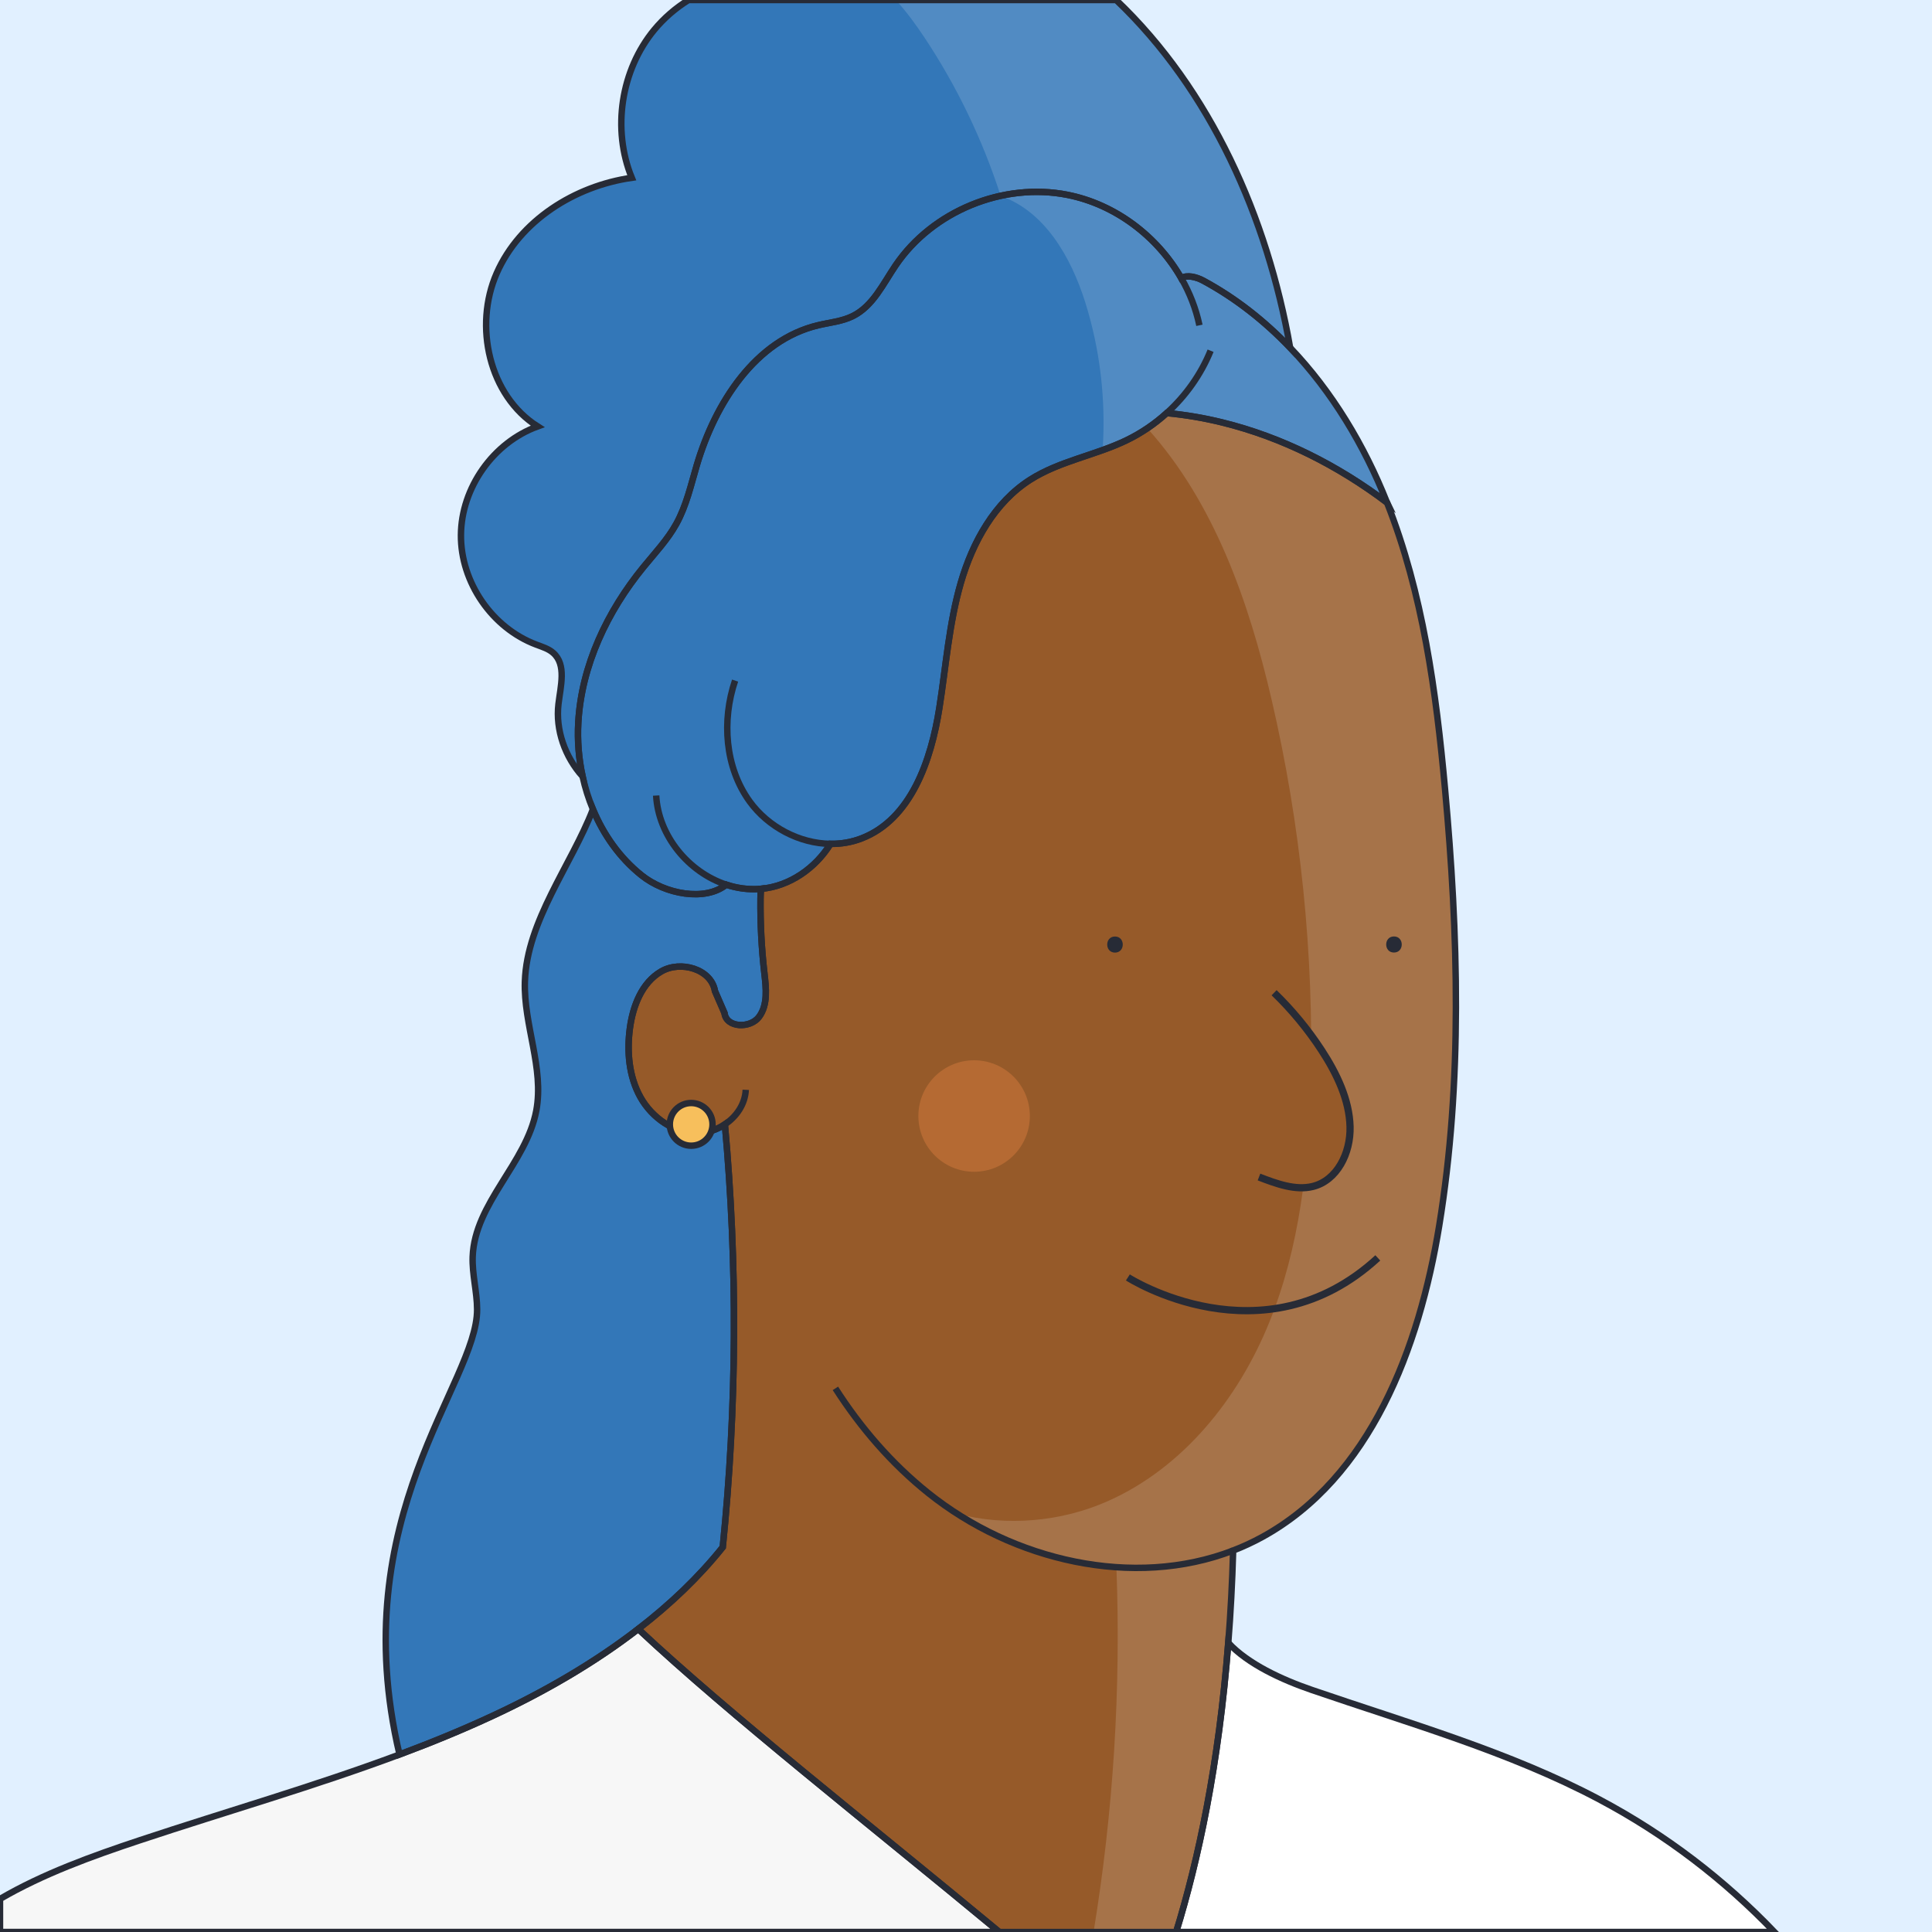 <?xml version="1.0" standalone="no"?>
<!DOCTYPE svg PUBLIC "-//W3C//DTD SVG 1.1//EN" "http://www.w3.org/Graphics/SVG/1.1/DTD/svg11.dtd">
<svg xmlns="http://www.w3.org/2000/svg" xmlns:xlink="http://www.w3.org/1999/xlink" version="1.1" id="Capa_1" x="0px" y="0px" viewBox="0 0 600 600" style="enable-background:new 0 0 600 600;" xml:space="preserve" width="600" height="600">
<style type="text/css">
	.st0{fill:#E1F0FF;}
	.st1{fill:#965A29;}
	.st2{fill:#3377B8;}
	.st3{fill:none;}
	.st4{fill:#F7F7F7;}
	.st5{opacity:0.15;fill:#FFFFFF;}
	.st6{fill:#FFFFFF;}
	.st7{fill:none;stroke:#272B36;stroke-width:2;stroke-miterlimit:10;}
	.st8{fill:#F7BF5C;stroke:#272B36;stroke-width:2;stroke-miterlimit:10;}
	.st9{fill:#B56A33;}
	.st10{fill:#965A29;stroke:#272B36;stroke-width:2.245;stroke-miterlimit:10;}
	.st11{fill:none;stroke:#272B36;stroke-width:2.245;stroke-miterlimit:10;}
	.st12{fill:#272B36;}
</style>
<rect class="st0" width="600" height="600"/>
<path class="st1" d="M446.95,380.71c-6.19,37.9-21.31,78.18-54.98,96.64c-2.92,1.6-5.93,2.99-9,4.18  c-0.29,10.06-0.8,19.61-1.52,28.67c-2.96,38.04-9.31,67.44-16.18,89.8h-54.92c-41.06-34.05-83.64-67.38-112.14-94.1  c9.89-7.63,18.8-16.09,26.25-25.42c4.42-43.61,4.64-87.65,0.66-131.3c-2.47,1.66-5.42,2.66-8.39,2.71  c-7.35,0.13-14.23-4.71-17.83-11.13c-3.59-6.42-4.26-14.16-3.28-21.45c0.93-6.9,3.71-14.15,9.74-17.63  c6.02-3.48,15.55-0.75,16.68,6.12l2.96,6.81c0.54,4.62,8.02,4.89,10.76,1.15c2.75-3.75,2.16-8.88,1.63-13.49  c-0.89-7.71-1.29-15.47-1.21-23.22c0.01-0.99,0.05-2.02,0.18-3.02c8.89-0.79,16.88-6.42,21.56-13.96c3.26,0.04,6.5-0.49,9.59-1.68  c15.42-5.93,21.66-24.23,24.22-40.55c2.05-13,3-26.24,6.67-38.88c3.67-12.64,10.49-24.96,21.6-32.02  c9.11-5.79,20.21-7.53,29.93-12.25c4.51-2.19,8.7-5.04,12.41-8.41c5.81,0.54,11.58,1.52,17.22,2.91  c18.57,4.57,35.87,13.34,51.18,24.87c11.17,28.21,15.25,58.69,18.02,88.9C452.89,290.15,454.26,335.93,446.95,380.71z"/>
<path class="st2" d="M235.76,315.76c-2.74,3.74-10.22,3.47-10.76-1.15l-2.96-6.81c-1.13-6.87-10.66-9.6-16.68-6.12  c-6.03,3.48-8.81,10.73-9.74,17.63c-0.98,7.29-0.31,15.03,3.28,21.45c3.6,6.42,10.48,11.26,17.83,11.13  c2.97-0.05,5.92-1.05,8.39-2.71c3.98,43.65,3.76,87.69-0.66,131.3c-7.45,9.33-16.36,17.79-26.25,25.42  c-13.64,10.53-29.13,19.49-45.22,26.97c-9.43,4.39-19.1,8.34-28.92,12.01c-17.45-74.05,24.2-115.29,24.1-138.23  c-0.02-5.48-1.57-10.89-1.38-16.36c0.6-16.65,16.69-29.01,19.76-45.38c2.48-13.25-3.97-26.62-3.54-40.09  c0.6-18.87,14.41-36.13,21.13-53.49c3.3,7.95,8.35,15.1,15.08,20.49c7.39,5.93,19.78,8.19,26.31,2.92c3.3,1.09,6.79,1.58,10.31,1.34  c0.17-0.01,0.35-0.03,0.52-0.05c-0.13,1-0.17,2.03-0.18,3.02c-0.08,7.75,0.32,15.51,1.21,23.22  C237.92,306.88,238.51,312.01,235.76,315.76z"/>
<path class="st2" d="M400.67,107.99c-7.89-8.26-16.89-15.38-26.99-20.83c-2.08-1.13-5.09-1.9-6.82-0.76  c-7.47-13.05-20.55-22.96-35.36-25.89c-19.96-3.95-41.88,5.04-53.32,21.86c-3.92,5.76-7.06,12.67-13.31,15.78  c-3.32,1.66-7.13,1.99-10.75,2.85c-19.54,4.63-31.97,24.14-37.7,43.39c-1.84,6.21-3.25,12.64-6.39,18.31  c-2.72,4.91-6.63,9.04-10.18,13.39c-11.24,13.75-19.28,30.59-20.26,48.33c-0.31,5.58,0.14,11.24,1.34,16.72  c-5.44-6.06-8.45-14.39-7.49-22.51c0.65-5.53,2.55-12.19-1.63-15.87c-1.47-1.3-3.42-1.87-5.26-2.57  c-13.72-5.15-23.5-19.37-23.4-34.02c0.09-14.66,10.04-28.75,23.82-33.74c-15.11-9.56-19.91-31.2-12.72-47.57  s24.25-27.11,41.95-29.65c-6.17-15.06-3.38-33.43,7-45.97c3.01-3.64,6.63-6.75,10.63-9.24h132.81  C376.06,28.03,393.56,67.58,400.67,107.99z"/>
<path class="st2" d="M430.74,156.06c-15.31-11.53-32.61-20.3-51.18-24.87c-5.64-1.39-11.41-2.37-17.22-2.91  c-3.71,3.37-7.9,6.22-12.41,8.41c-9.72,4.72-20.82,6.46-29.93,12.25c-11.11,7.06-17.93,19.38-21.6,32.02  c-3.67,12.64-4.62,25.88-6.67,38.88c-2.56,16.32-8.8,34.62-24.22,40.55c-3.09,1.19-6.33,1.72-9.59,1.68  c-4.68,7.54-12.67,13.17-21.56,13.96c-0.17,0.02-0.35,0.04-0.52,0.05c-3.52,0.24-7.01-0.25-10.31-1.34  c-6.53,5.27-18.92,3.01-26.31-2.92c-6.73-5.39-11.78-12.54-15.08-20.49c-1.38-3.28-2.44-6.7-3.21-10.19  c-1.2-5.48-1.65-11.14-1.34-16.72c0.98-17.74,9.02-34.58,20.26-48.33c3.55-4.35,7.46-8.48,10.18-13.39  c3.14-5.67,4.55-12.1,6.39-18.31c5.73-19.25,18.16-38.76,37.7-43.39c3.62-0.86,7.43-1.19,10.75-2.85  c6.25-3.11,9.39-10.02,13.31-15.78c11.44-16.82,33.36-25.81,53.32-21.86c14.81,2.93,27.89,12.84,35.36,25.89  c1.73-1.14,4.74-0.37,6.82,0.76c10.1,5.45,19.1,12.57,26.99,20.83c13.02,13.62,23.04,30.36,30.02,47.94  C430.71,155.97,430.72,156.02,430.74,156.06z"/>
<path class="st3" d="M259.44,431.17c7.88,12.28,17.42,23.36,28.86,32.52c26.24,21.03,63.72,29.79,94.67,17.84"/>
<path class="st3" d="M257.92,262.07c-9.65-0.11-19.35-5.23-25.1-13.16c-7.68-10.61-8.72-25.14-4.53-37.55"/>
<path class="st3" d="M362.34,128.28c5.9-5.34,10.62-11.99,13.62-19.36"/>
<path class="st3" d="M225.53,274.74c-11.69-3.86-21.08-15.19-21.75-27.68"/>
<path class="st3" d="M372.49,101.03c-1.08-5.15-3.01-10.08-5.63-14.63"/>
<path class="st3" d="M225.12,349.18c3.66-2.45,6.29-6.34,6.48-10.73"/>
<path class="st4" d="M551.07,600h-185.8c6.87-22.36,13.22-51.76,16.18-89.8c6.17,6.61,16.55,11.4,25.95,14.63  c30.23,10.38,61.42,19.22,89.23,33.97C517.47,569.85,535.59,583.86,551.07,600z"/>
<path class="st4" d="M310.35,600H0v-10.26c13.35-7.8,28.48-13.27,43.59-18.29c26.79-8.9,54.17-16.74,80.48-26.57  c9.82-3.67,19.49-7.62,28.92-12.01c16.09-7.48,31.58-16.44,45.22-26.97C226.71,532.62,269.29,565.95,310.35,600z"/>
<path class="st5" d="M446.95,380.71c-6.19,37.9-21.31,78.18-54.98,96.64c-2.92,1.6-5.93,2.99-9,4.18  c-0.29,10.06-0.8,19.61-1.52,28.67c-2.96,38.04-9.31,67.44-16.18,89.8h-25.66c6.15-37.4,8.54-75.43,7.1-113.3  c-17.36-1.17-34.71-7.11-49.53-16.63c15.3,4.06,32.36,2.58,46.93-3.91c23.25-10.35,40.37-31.67,49.97-55.24  c9.6-23.57,12.37-49.37,12.99-74.81c0.97-39.89-3.12-79.91-12.15-118.78c-7.06-30.44-17.81-61.25-38.61-84.32  c-2.04,1.38-4.17,2.61-6.38,3.68c-2.43,1.18-4.95,2.18-7.5,3.09c1.05-15.5-0.76-31.19-5.43-46c-4.39-13.88-12.48-28.11-26.22-32.92  c-0.01-0.02-0.01-0.03-0.02-0.05c-5.56-17.29-13.49-33.82-23.53-48.97c-2.72-4.1-5.68-8.17-9.02-11.84h68.43  c29.42,28.03,46.92,67.58,54.03,107.99c13.02,13.62,23.04,30.36,30.02,47.94c0.02,0.04,0.03,0.09,0.05,0.13  c11.17,28.21,15.25,58.69,18.02,88.9C452.89,290.15,454.26,335.93,446.95,380.71z"/>
<path class="st6" d="M551.07,600h-185.8c6.87-22.36,13.22-51.76,16.18-89.8c6.17,6.61,16.55,11.4,25.95,14.63  c30.23,10.38,61.42,19.22,89.23,33.97C517.47,569.85,535.59,583.86,551.07,600z"/>
<path class="st7" d="M446.95,380.71c-6.19,37.9-21.31,78.18-54.98,96.64c-2.92,1.6-5.93,2.99-9,4.18  c-0.29,10.06-0.8,19.61-1.52,28.67c-2.96,38.04-9.31,67.44-16.18,89.8h-54.92c-41.06-34.05-83.64-67.38-112.14-94.1  c9.89-7.63,18.8-16.09,26.25-25.42c4.42-43.61,4.64-87.65,0.66-131.3c-2.47,1.66-5.42,2.66-8.39,2.71  c-7.35,0.13-14.23-4.71-17.83-11.13c-3.59-6.42-4.26-14.16-3.28-21.45c0.93-6.9,3.71-14.15,9.74-17.63  c6.02-3.48,15.55-0.75,16.68,6.12l2.96,6.81c0.54,4.62,8.02,4.89,10.76,1.15c2.75-3.75,2.16-8.88,1.63-13.49  c-0.89-7.71-1.29-15.47-1.21-23.22c0.01-0.99,0.05-2.02,0.18-3.02c8.89-0.79,16.88-6.42,21.56-13.96c3.26,0.04,6.5-0.49,9.59-1.68  c15.42-5.93,21.66-24.23,24.22-40.55c2.05-13,3-26.24,6.67-38.88c3.67-12.64,10.49-24.96,21.6-32.02  c9.11-5.79,20.21-7.53,29.93-12.25c4.51-2.19,8.7-5.04,12.41-8.41c5.81,0.54,11.58,1.52,17.22,2.91  c18.57,4.57,35.87,13.34,51.18,24.87c11.17,28.21,15.25,58.69,18.02,88.9C452.89,290.15,454.26,335.93,446.95,380.71z"/>
<path class="st7" d="M235.76,315.76c-2.74,3.74-10.22,3.47-10.76-1.15l-2.96-6.81c-1.13-6.87-10.66-9.6-16.68-6.12  c-6.03,3.48-8.81,10.73-9.74,17.63c-0.98,7.29-0.31,15.03,3.28,21.45c3.6,6.42,10.48,11.26,17.83,11.13  c2.97-0.05,5.92-1.05,8.39-2.71c3.98,43.65,3.76,87.69-0.66,131.3c-7.45,9.33-16.36,17.79-26.25,25.42  c-13.64,10.53-29.13,19.49-45.22,26.97c-9.43,4.39-19.1,8.34-28.92,12.01c-17.45-74.05,24.2-115.29,24.1-138.23  c-0.02-5.48-1.57-10.89-1.38-16.36c0.6-16.65,16.69-29.01,19.76-45.38c2.48-13.25-3.97-26.62-3.54-40.09  c0.6-18.87,14.41-36.13,21.13-53.49c3.3,7.95,8.35,15.1,15.08,20.49c7.39,5.93,19.78,8.19,26.31,2.92c3.3,1.09,6.79,1.58,10.31,1.34  c0.17-0.01,0.35-0.03,0.52-0.05c-0.13,1-0.17,2.03-0.18,3.02c-0.08,7.75,0.32,15.51,1.21,23.22  C237.92,306.88,238.51,312.01,235.76,315.76z"/>
<path class="st7" d="M400.67,107.99c-7.89-8.26-16.89-15.38-26.99-20.83c-2.08-1.13-5.09-1.9-6.82-0.76  c-7.47-13.05-20.55-22.96-35.36-25.89c-19.96-3.95-41.88,5.04-53.32,21.86c-3.92,5.76-7.06,12.67-13.31,15.78  c-3.32,1.66-7.13,1.99-10.75,2.85c-19.54,4.63-31.97,24.14-37.7,43.39c-1.84,6.21-3.25,12.64-6.39,18.31  c-2.72,4.91-6.63,9.04-10.18,13.39c-11.24,13.75-19.28,30.59-20.26,48.33c-0.31,5.58,0.14,11.24,1.34,16.72  c-5.44-6.06-8.45-14.39-7.49-22.51c0.65-5.53,2.55-12.19-1.63-15.87c-1.47-1.3-3.42-1.87-5.26-2.57  c-13.72-5.15-23.5-19.37-23.4-34.02c0.09-14.66,10.04-28.75,23.82-33.74c-15.11-9.56-19.91-31.2-12.72-47.57  s24.25-27.11,41.95-29.65c-6.17-15.06-3.38-33.43,7-45.97c3.01-3.64,6.63-6.75,10.63-9.24h132.81  C376.06,28.03,393.56,67.58,400.67,107.99z"/>
<path class="st7" d="M430.74,156.06c-15.31-11.53-32.61-20.3-51.18-24.87c-5.64-1.39-11.41-2.37-17.22-2.91  c-3.71,3.37-7.9,6.22-12.41,8.41c-9.72,4.72-20.82,6.46-29.93,12.25c-11.11,7.06-17.93,19.38-21.6,32.02  c-3.67,12.64-4.62,25.88-6.67,38.88c-2.56,16.32-8.8,34.62-24.22,40.55c-3.09,1.19-6.33,1.72-9.59,1.68  c-4.68,7.54-12.67,13.17-21.56,13.96c-0.17,0.02-0.35,0.04-0.52,0.05c-3.52,0.24-7.01-0.25-10.31-1.34  c-6.53,5.27-18.92,3.01-26.31-2.92c-6.73-5.39-11.78-12.54-15.08-20.49c-1.38-3.28-2.44-6.7-3.21-10.19  c-1.2-5.48-1.65-11.14-1.34-16.72c0.98-17.74,9.02-34.58,20.26-48.33c3.55-4.35,7.46-8.48,10.18-13.39  c3.14-5.67,4.55-12.1,6.39-18.31c5.73-19.25,18.16-38.76,37.7-43.39c3.62-0.86,7.43-1.19,10.75-2.85  c6.25-3.11,9.39-10.02,13.31-15.78c11.44-16.82,33.36-25.81,53.32-21.86c14.81,2.93,27.89,12.84,35.36,25.89  c1.73-1.14,4.74-0.37,6.82,0.76c10.1,5.45,19.1,12.57,26.99,20.83c13.02,13.62,23.04,30.36,30.02,47.94  C430.71,155.97,430.72,156.02,430.74,156.06z"/>
<path class="st7" d="M259.44,431.17c7.88,12.28,17.42,23.36,28.86,32.52c26.24,21.03,63.72,29.79,94.67,17.84"/>
<path class="st7" d="M257.92,262.07c-9.65-0.11-19.35-5.23-25.1-13.16c-7.68-10.61-8.72-25.14-4.53-37.55"/>
<path class="st7" d="M362.34,128.28c5.9-5.34,10.62-11.99,13.62-19.36"/>
<path class="st7" d="M225.53,274.74c-11.69-3.86-21.08-15.19-21.75-27.68"/>
<path class="st7" d="M372.49,101.03c-1.08-5.15-3.01-10.08-5.63-14.63"/>
<path class="st7" d="M225.12,349.18c3.66-2.45,6.29-6.34,6.48-10.73"/>
<path class="st7" d="M551.07,600h-185.8c6.87-22.36,13.22-51.76,16.18-89.8c6.17,6.61,16.55,11.4,25.95,14.63  c30.23,10.38,61.42,19.22,89.23,33.97C517.47,569.85,535.59,583.86,551.07,600z"/>
<path class="st7" d="M310.35,600H0v-10.26c13.35-7.8,28.48-13.27,43.59-18.29c26.79-8.9,54.17-16.74,80.48-26.57  c9.82-3.67,19.49-7.62,28.92-12.01c16.09-7.48,31.58-16.44,45.22-26.97C226.71,532.62,269.29,565.95,310.35,600z"/>
<circle class="st8" cx="214.65" cy="349.18" r="6.63"/>
<circle class="st9" cx="302.52" cy="346.59" r="17.31"/>
<path class="st10" d="M395.68,308.3c5.55,5.36,10.53,11.4,14.79,17.93c4.68,7.18,8.58,15.31,8.8,23.65  c0.22,8.33-4.1,16.73-11.55,18.58c-5.38,1.33-11.25-0.81-16.73-2.93"/>
<path class="st11" d="M350.27,396.72c0,0,41.87,26.85,77.62-6.07"/>
<g>
	<g>
		<path class="st12" d="M346.27,295.84c3.22,0,3.22-5,0-5C343.05,290.84,343.05,295.84,346.27,295.84L346.27,295.84z"/>
	</g>
</g>
<g>
	<g>
		<path class="st12" d="M432.91,295.82c3.22,0,3.22-5,0-5C429.69,290.82,429.69,295.82,432.91,295.82L432.91,295.82z"/>
	</g>
</g>
</svg>